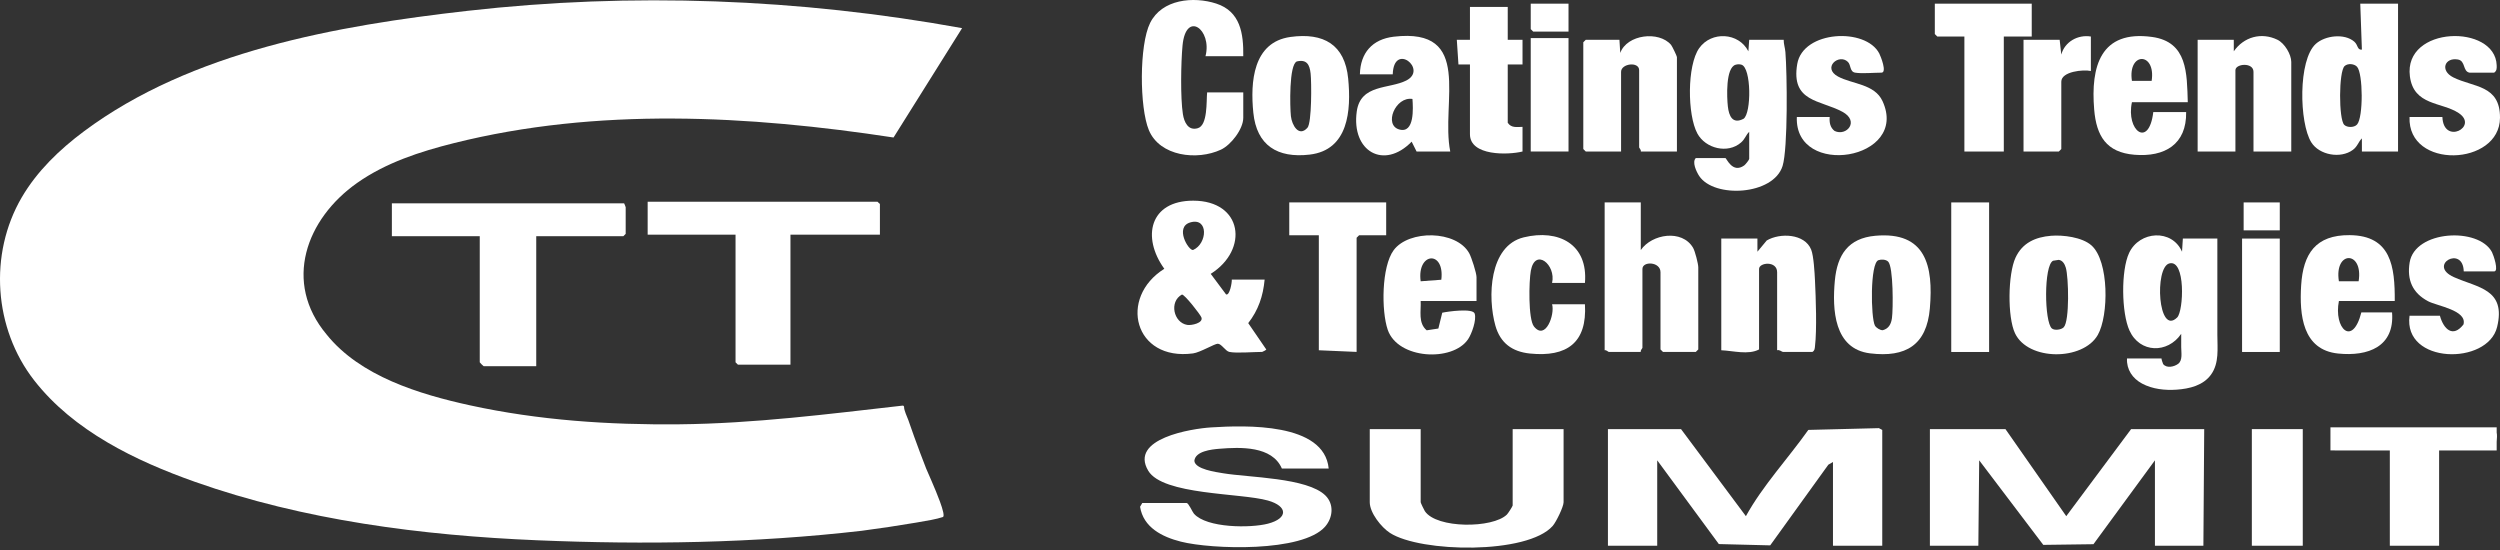 <svg width="500" height="110" viewBox="0 0 500 110" fill="none" xmlns="http://www.w3.org/2000/svg">
<rect x="0" y="0" width="500" height="110" fill="#333333" stroke="none"/>
<g clip-path="url(#clip0_452_2249)">
<path d="M443.47 56.273V47.713C443.47 47.712 436.571 47.712 436.571 47.712L436.407 50.344C434.405 45.746 427.897 46.155 425.819 50.594C424.176 54.104 424.289 62.58 425.896 66.108C427.967 70.657 433.52 70.745 436.242 66.767V69.437C436.242 70.483 436.573 72.075 435.624 72.771C434.838 73.348 433.348 73.718 432.629 72.814C432.557 72.723 432.245 71.695 432.3 71.695H425.401C425.289 73.902 426.505 75.692 428.412 76.714C430.489 77.827 433.003 78.097 435.323 77.933C437.884 77.751 440.631 77.11 442.209 74.916C443.875 72.601 443.47 69.648 443.47 66.969V56.273ZM435.435 63.493C431.588 67.277 430.862 53.503 433.852 52.688C437.169 51.784 436.736 62.213 435.435 63.493Z" fill="white"/>
<path d="M328.157 70.381C328.053 70.06 328.486 69.67 328.486 69.56V53.79C328.486 52.188 332.1 52.308 332.1 54.447V69.888L332.592 70.381H339.163L339.656 69.888V53.462C339.656 52.782 339.011 50.24 338.62 49.57C336.415 45.799 330.372 46.786 328.157 50.012V40.485H320.93V70.052C321.251 69.948 321.641 70.381 321.751 70.381H328.157Z" fill="white"/>
<path d="M356.576 70.381H362.489C362.956 70.093 362.942 69.725 362.999 69.248C363.393 65.896 363.169 59.603 362.995 56.077C362.92 54.553 362.739 51.195 362.238 49.935C360.952 46.701 355.98 46.534 353.345 48.096L351.487 50.339L351.483 47.712H344.256V70.052C346.615 70.15 349.677 71.029 351.812 69.888V53.79C351.812 52.476 355.426 52.108 355.426 54.447V70.052C355.844 69.876 356.397 70.381 356.576 70.381Z" fill="white"/>
<path d="M375.069 47.154C369.642 47.639 367.446 50.965 366.968 56.133C366.435 61.892 366.776 69.784 374.025 70.672C381.142 71.544 385.344 69.017 385.973 61.669C386.701 53.159 385.169 46.253 375.069 47.154ZM378.392 63.615C378.228 64.783 377.769 65.716 376.564 66.039C376.052 66.084 375.22 65.558 374.983 65.114C374.155 63.561 373.993 52.624 375.685 52.036C376.24 51.843 377.141 51.867 377.61 52.304C378.695 53.289 378.635 61.883 378.392 63.615Z" fill="white"/>
<path d="M410.221 47.154C407.083 47.41 404.476 48.563 403.103 51.532C401.581 54.824 401.465 63.411 403.004 66.661C405.626 72.201 416.585 72.185 419.553 66.996C421.765 63.128 421.839 52.223 418.288 49.077C416.426 47.428 412.598 46.961 410.221 47.154ZM413.163 53.545C413.72 55.385 413.949 64.179 412.75 65.45C412.257 65.964 410.906 66.136 410.38 65.696C408.859 64.426 408.734 53.06 410.618 52.146L411.749 51.972C412.561 52.089 412.95 52.84 413.163 53.545Z" fill="white"/>
<path d="M277.236 40.485H257.853V47.056H263.766V70.052L271.322 70.381V47.548L271.815 47.056H277.236V40.485Z" fill="white"/>
<path d="M316.988 56.583C317.65 48.833 311.706 45.779 304.752 47.468C297.781 49.16 297.496 59.512 299.078 65.13C300.059 68.613 302.438 70.343 305.986 70.706C313.346 71.457 317.448 68.579 316.988 60.854H310.417C311.006 62.882 309.115 68.197 306.793 65.297C305.616 63.826 305.787 56.198 306.167 54.14C307.023 49.503 311.243 52.932 310.417 56.583H316.988Z" fill="white"/>
<path d="M490.784 55.427C485.381 53.01 492.614 48.939 492.749 54.283H498.827C499.817 54.283 498.689 50.989 498.401 50.438C495.753 45.377 482.971 46.02 481.928 52.497C481.364 56.006 482.5 58.598 485.63 60.253C487.419 61.198 493.461 62.05 492.699 64.884C490.584 67.634 488.712 65.828 487.985 63.153H481.908C480.602 72.87 497.551 73.115 499.423 65.392C501.264 57.8 495.522 57.547 490.784 55.427Z" fill="white"/>
<path d="M348.207 28.503C349.036 27.779 349.161 27.014 349.84 26.358V31.779C349.84 31.967 349.098 32.906 348.848 33.084C346.476 34.776 345.317 31.615 345.077 31.615H339.163C338.355 32.386 339.284 34.362 339.844 35.205C342.827 39.697 354.683 39.072 356.516 33.198C357.602 29.718 357.426 14.625 357.081 10.413C357.012 9.58 356.725 8.798 356.739 7.961H349.84L349.676 10.264C347.745 6.479 342.281 6.191 339.842 9.625C337.389 13.079 337.463 22.999 339.475 26.704C341.114 29.722 345.561 30.815 348.207 28.503ZM347.122 12.948C347.515 12.834 347.901 12.822 348.295 12.941C350.28 13.543 350.305 22.628 348.715 23.753C346.521 24.903 345.782 23.209 345.569 21.267C345.376 19.516 345.095 13.539 347.122 12.948Z" fill="white"/>
<path d="M244.18 29.934C246.197 28.994 248.654 25.818 248.654 23.566V18.474H241.427C241.248 20.221 241.584 25.056 239.545 25.645C237.618 26.201 236.823 24.403 236.579 22.829C236.068 19.549 236.189 12.497 236.505 9.117C237.171 1.988 242.482 5.905 241.098 11.246H248.654C248.718 6.719 248.085 2.284 243.251 0.716C238.687 -0.765 232.376 -0.169 230.017 4.6C227.837 9.007 227.89 21.5 229.771 26.023C231.96 31.288 239.435 32.145 244.18 29.934Z" fill="white"/>
<path d="M324.215 14.367C324.215 12.687 327.829 12.255 327.829 14.039V29.479C327.829 29.589 328.262 29.98 328.158 30.301H335.385V11.41C335.385 11.223 334.437 9.238 334.211 8.971C331.797 6.13 325.398 6.871 324.049 10.587L323.887 7.961H317.152L316.659 8.454V29.808L317.152 30.301H324.215V14.367Z" fill="white"/>
<path d="M261.924 30.922C269.723 30.013 270.25 22.042 269.637 15.725C268.975 8.909 264.718 6.48 258.103 7.389C250.595 8.421 250.045 16.393 250.666 22.54C251.328 29.089 255.49 31.671 261.924 30.922ZM259.386 12.283C261.371 11.828 261.931 12.955 262.123 14.696C262.312 16.401 262.371 24.572 261.487 25.556C259.754 27.485 258.376 25.012 258.181 23.238C257.989 21.494 257.77 12.85 259.386 12.283Z" fill="white"/>
<path d="M368.469 22.349C372.002 24.253 369.278 27.332 366.923 26.194C366.032 25.522 365.844 24.476 365.938 23.401H359.367C358.879 35.697 381.935 32.038 376.506 20.225C374.918 16.769 370.433 16.838 367.609 15.309C364.37 13.555 367.779 10.635 369.573 12.374C370.232 13.012 369.917 14.338 371.03 14.531C372.357 14.761 374.793 14.531 376.287 14.531C377.459 14.531 376.126 11.217 375.854 10.694C373.139 5.47 360.589 6.073 359.447 12.803C358.151 20.434 364.052 19.968 368.469 22.349Z" fill="white"/>
<path d="M293.991 12.889V26.851C293.991 31.215 301.608 31.023 304.504 30.301V25.373C303.358 25.396 302.255 25.628 301.547 24.551V12.889H304.504V7.961H301.547V1.39H293.991V7.961L291.363 7.964L291.69 12.89L293.991 12.889Z" fill="white"/>
<path d="M313.703 7.618H306.146V30.301H313.703V7.618Z" fill="white"/>
<path d="M313.703 6.318V0.733H306.146V5.825L306.639 6.318H313.703Z" fill="white"/>
<path d="M282.333 28.332L283.314 30.301H290.049C288.096 20.483 294.803 5.455 278.751 7.34C274.464 7.843 272.074 10.574 271.98 14.86H278.55C278.738 8.332 285.624 13.872 281.267 16.098C277.854 17.841 272.122 16.79 271.352 22.281C270.231 30.273 276.791 34.04 282.333 28.332ZM282.491 19.789C282.616 21.548 282.954 26.754 279.86 25.898C276.708 25.025 279.063 19.252 282.491 19.789Z" fill="white"/>
<path d="M470.576 29.974C471.517 29.275 471.658 28.39 472.377 27.674L472.381 30.301H479.608V0.733H472.052L472.379 9.93C471.406 10.013 471.649 9.022 470.857 8.333C468.895 6.627 465.032 7.092 463.167 8.768C459.581 11.991 459.852 24.578 462.245 28.445C463.843 31.026 468.127 31.794 470.576 29.974ZM468.922 13.21C469.571 12.619 470.855 12.739 471.415 13.362C472.619 14.703 472.677 23.486 471.415 24.898C470.819 25.563 469.41 25.527 468.845 24.965C467.73 23.856 467.735 14.291 468.922 13.21Z" fill="white"/>
<path d="M450.698 14.367V30.301H458.254V12.396C458.254 10.869 456.922 8.642 455.477 7.945C452.253 6.391 448.755 7.386 446.759 10.26L446.756 7.961H439.528V30.301H447.084V14.039C447.084 12.723 450.698 12.402 450.698 14.367Z" fill="white"/>
<path d="M392.877 7.304V30.301H400.762V7.304H406.347V0.733H386.964V6.811L387.457 7.304H392.877Z" fill="white"/>
<path d="M500 23.566C500.036 16.939 494.695 17.497 490.656 15.475C487.934 14.113 488.949 11.435 491.582 11.9C493.155 12.178 492.512 14.274 493.899 14.531H498.827C499.369 14.172 499.356 13.667 499.337 13.067C499.065 4.758 480.68 5.111 481.979 15.266C482.733 21.165 488.38 20.375 491.735 22.609C495.816 25.326 488.698 29.089 488.479 23.402H481.908C481.496 33.96 499.948 33.222 500 23.566Z" fill="white"/>
<path d="M404.704 30.301H411.767L412.26 29.808V16.338C412.26 14.285 416.689 13.86 418.174 14.203V7.304C415.564 6.881 412.95 8.355 412.256 10.915L411.933 7.959L404.704 7.961V30.301Z" fill="white"/>
<path d="M426.886 30.951C432.909 31.45 437.35 28.892 437.228 22.416H430.658C429.784 29.752 425.167 26.103 426.387 20.445H437.557C437.369 14.672 437.54 8.367 430.408 7.389C420.109 5.976 418.112 13.262 418.837 21.917C419.28 27.2 421.269 30.486 426.886 30.951ZM430.331 16.176H426.385C425.503 10.346 431.211 10.338 430.331 16.176Z" fill="white"/>
<path d="M413.25 103.233L401.091 85.822H385.979V109.147H395.67L395.838 92.064L408.654 108.975L418.69 108.841L430.987 92.064V109.147H440.678L440.842 85.822H426.223L413.25 103.233Z" fill="white"/>
<path d="M361.665 85.983C357.576 91.755 352.581 97.067 349.179 103.233L336.206 85.822H321.587V109.147H331.443V92.064L343.768 108.813L354.04 109.073L365.666 92.942L366.595 92.395L366.595 109.147H376.451V85.986L375.779 85.628L361.665 85.983Z" fill="white"/>
<path d="M244.593 94.646C243.199 94.409 239.023 93.857 238.871 92.177C239.051 90.232 242.282 89.882 243.879 89.753C248.09 89.412 254.419 89.17 256.374 93.706H265.737C264.852 84.483 249.056 85.054 242.234 85.48C238.31 85.725 225.803 87.71 229.65 94.149C232.571 99.039 248.155 98.568 253.587 100.107C257.595 101.243 257.647 103.672 253.601 104.731C250.105 105.646 241.353 105.625 238.792 102.746C238.466 102.379 237.731 100.605 237.32 100.605H228.449L228.014 101.352C228.664 105.5 232.459 107.389 236.168 108.328C242.386 109.902 260.538 110.487 265.029 105.318C266.593 103.517 266.842 100.849 265.096 99.111C261.474 95.504 249.677 95.51 244.593 94.646Z" fill="white"/>
<path d="M302.533 101.098C302.533 101.247 301.625 102.668 301.384 102.906C298.565 105.693 287.326 105.745 284.972 102.233C284.805 101.983 284.135 100.576 284.135 100.441V85.822H273.951V100.441C273.951 102.562 276.261 105.464 277.993 106.583C284.109 110.534 305.522 110.92 310.549 105.172C311.231 104.393 312.717 101.353 312.717 100.441V85.822H302.533V101.098Z" fill="white"/>
<path d="M460.553 85.822H450.369V109.147H460.553V85.822Z" fill="white"/>
<path d="M397.821 40.485H390.249V70.396H397.821V40.485Z" fill="white"/>
<path d="M478.411 62.48L472.27 62.482C470.496 69.477 466.704 65.649 467.781 60.197H478.951C478.99 53.332 478.248 47.096 469.922 47.029C463.135 46.974 460.623 50.751 460.23 57.08C459.864 62.959 460.493 69.978 467.621 70.706C473.63 71.319 478.952 69.338 478.411 62.48ZM471.725 56.256H467.78C466.792 50.067 472.716 50.078 471.725 56.256Z" fill="white"/>
<path d="M295.305 55.433C295.305 54.603 294.304 51.48 293.844 50.651C291.273 46.017 281.77 45.936 278.736 50.034C276.297 53.33 276.251 62.19 277.548 65.962C279.581 71.873 290.504 72.417 293.606 67.861C294.348 66.771 295.355 63.963 294.931 62.707C294.556 61.597 289.542 62.301 288.451 62.542L287.673 65.706L285.34 66.062C283.582 64.593 284.241 62.179 284.135 60.197H295.305V55.433ZM288.262 55.948L284.133 56.256C283.341 50.432 288.988 49.989 288.262 55.948Z" fill="white"/>
<path d="M455.954 47.712H448.415V70.395H455.954V47.712Z" fill="white"/>
<path d="M455.954 40.485H448.727V46.07H455.954V40.485Z" fill="white"/>
<path d="M238.606 70.681C240.041 70.489 242.945 68.721 243.572 68.745C244.314 68.774 245.083 70.209 245.862 70.381C247.231 70.683 250.762 70.381 252.433 70.381C252.48 70.381 253.294 69.988 253.252 69.89L249.645 64.624C251.67 62.033 252.625 59.204 252.925 55.926H246.355C246.419 56.402 245.951 59.19 245.21 58.88L242.145 54.77C249.829 49.93 248.534 40.135 238.634 40.135C229.921 40.135 228.305 47.439 232.862 53.757C223.642 59.536 226.809 72.258 238.606 70.681ZM238.052 44.484C241.739 43.407 241.503 48.745 238.61 50C237.707 50.155 234.884 45.409 238.052 44.484ZM236.382 58.91C236.881 58.825 240.078 62.907 240.286 63.489C240.69 64.621 238.286 65.115 237.463 64.984C234.709 64.547 233.785 60.325 236.382 58.91Z" fill="white"/>
<path d="M96.734 73.242H107.248V47.241H124.667L125.137 46.771V41.445C125.137 41.403 124.859 40.684 124.824 40.662H78.374V47.241H95.95V72.459C95.95 72.514 96.679 73.242 96.734 73.242Z" fill="white"/>
<path d="M147.579 72.929H158.092V46.927H175.982V40.818C175.982 40.733 175.615 40.508 175.511 40.349H129.532V46.927H147.108V72.459L147.579 72.929Z" fill="white"/>
<path d="M192.419 5.629C159.863 -0.282 126.364 -1.566 93.478 2.17C67.454 5.126 38.295 10.245 16.806 26.255C11.917 29.898 7.423 34.214 4.348 39.479C-2.283 50.835 -1.228 65.718 6.82 76.052C14.715 86.19 27.106 92.16 38.954 96.355C60.757 104.074 84.405 107.086 107.417 108.054C129.024 108.962 150.84 108.639 172.331 106.159C175.978 105.687 179.614 105.13 183.242 104.52C185.359 104.165 187.376 103.819 188.567 103.408C188.938 103.279 188.587 101.961 187.993 100.331C187.047 97.738 185.485 94.355 185.237 93.723C184.406 91.599 183.603 89.464 182.83 87.318C182.431 86.213 182.041 85.104 181.658 83.993C181.403 83.254 180.81 82.158 180.81 81.359C180.787 81.284 180.76 81.204 180.695 81.16C180.627 81.114 180.537 81.121 180.455 81.131C165.67 82.812 150.767 84.714 135.871 84.861C121.834 85.001 107.709 84.068 93.972 81.059C83.928 78.859 72.012 75.263 65.303 66.876C56.593 56.464 61.183 43.797 71.432 36.582C77.164 32.547 83.968 30.33 90.767 28.627C119.466 21.438 149.705 23.078 178.708 27.5L192.419 5.629Z" fill="white"/>
<path d="M499.335 86.5V85.461H466.09V90.085H466.95C466.954 90.087 466.956 90.09 466.96 90.092H477.965V109.147H487.821V90.092H499.32C499.319 90.09 499.319 90.087 499.318 90.085H499.335V88.357C499.391 87.701 499.445 87.031 499.335 86.5Z" fill="white"/>
</g>
<defs>
<clipPath id="clip0_452_2249">
<rect width="500" height="109.525" fill="white"/>
</clipPath>
</defs>
</svg>
